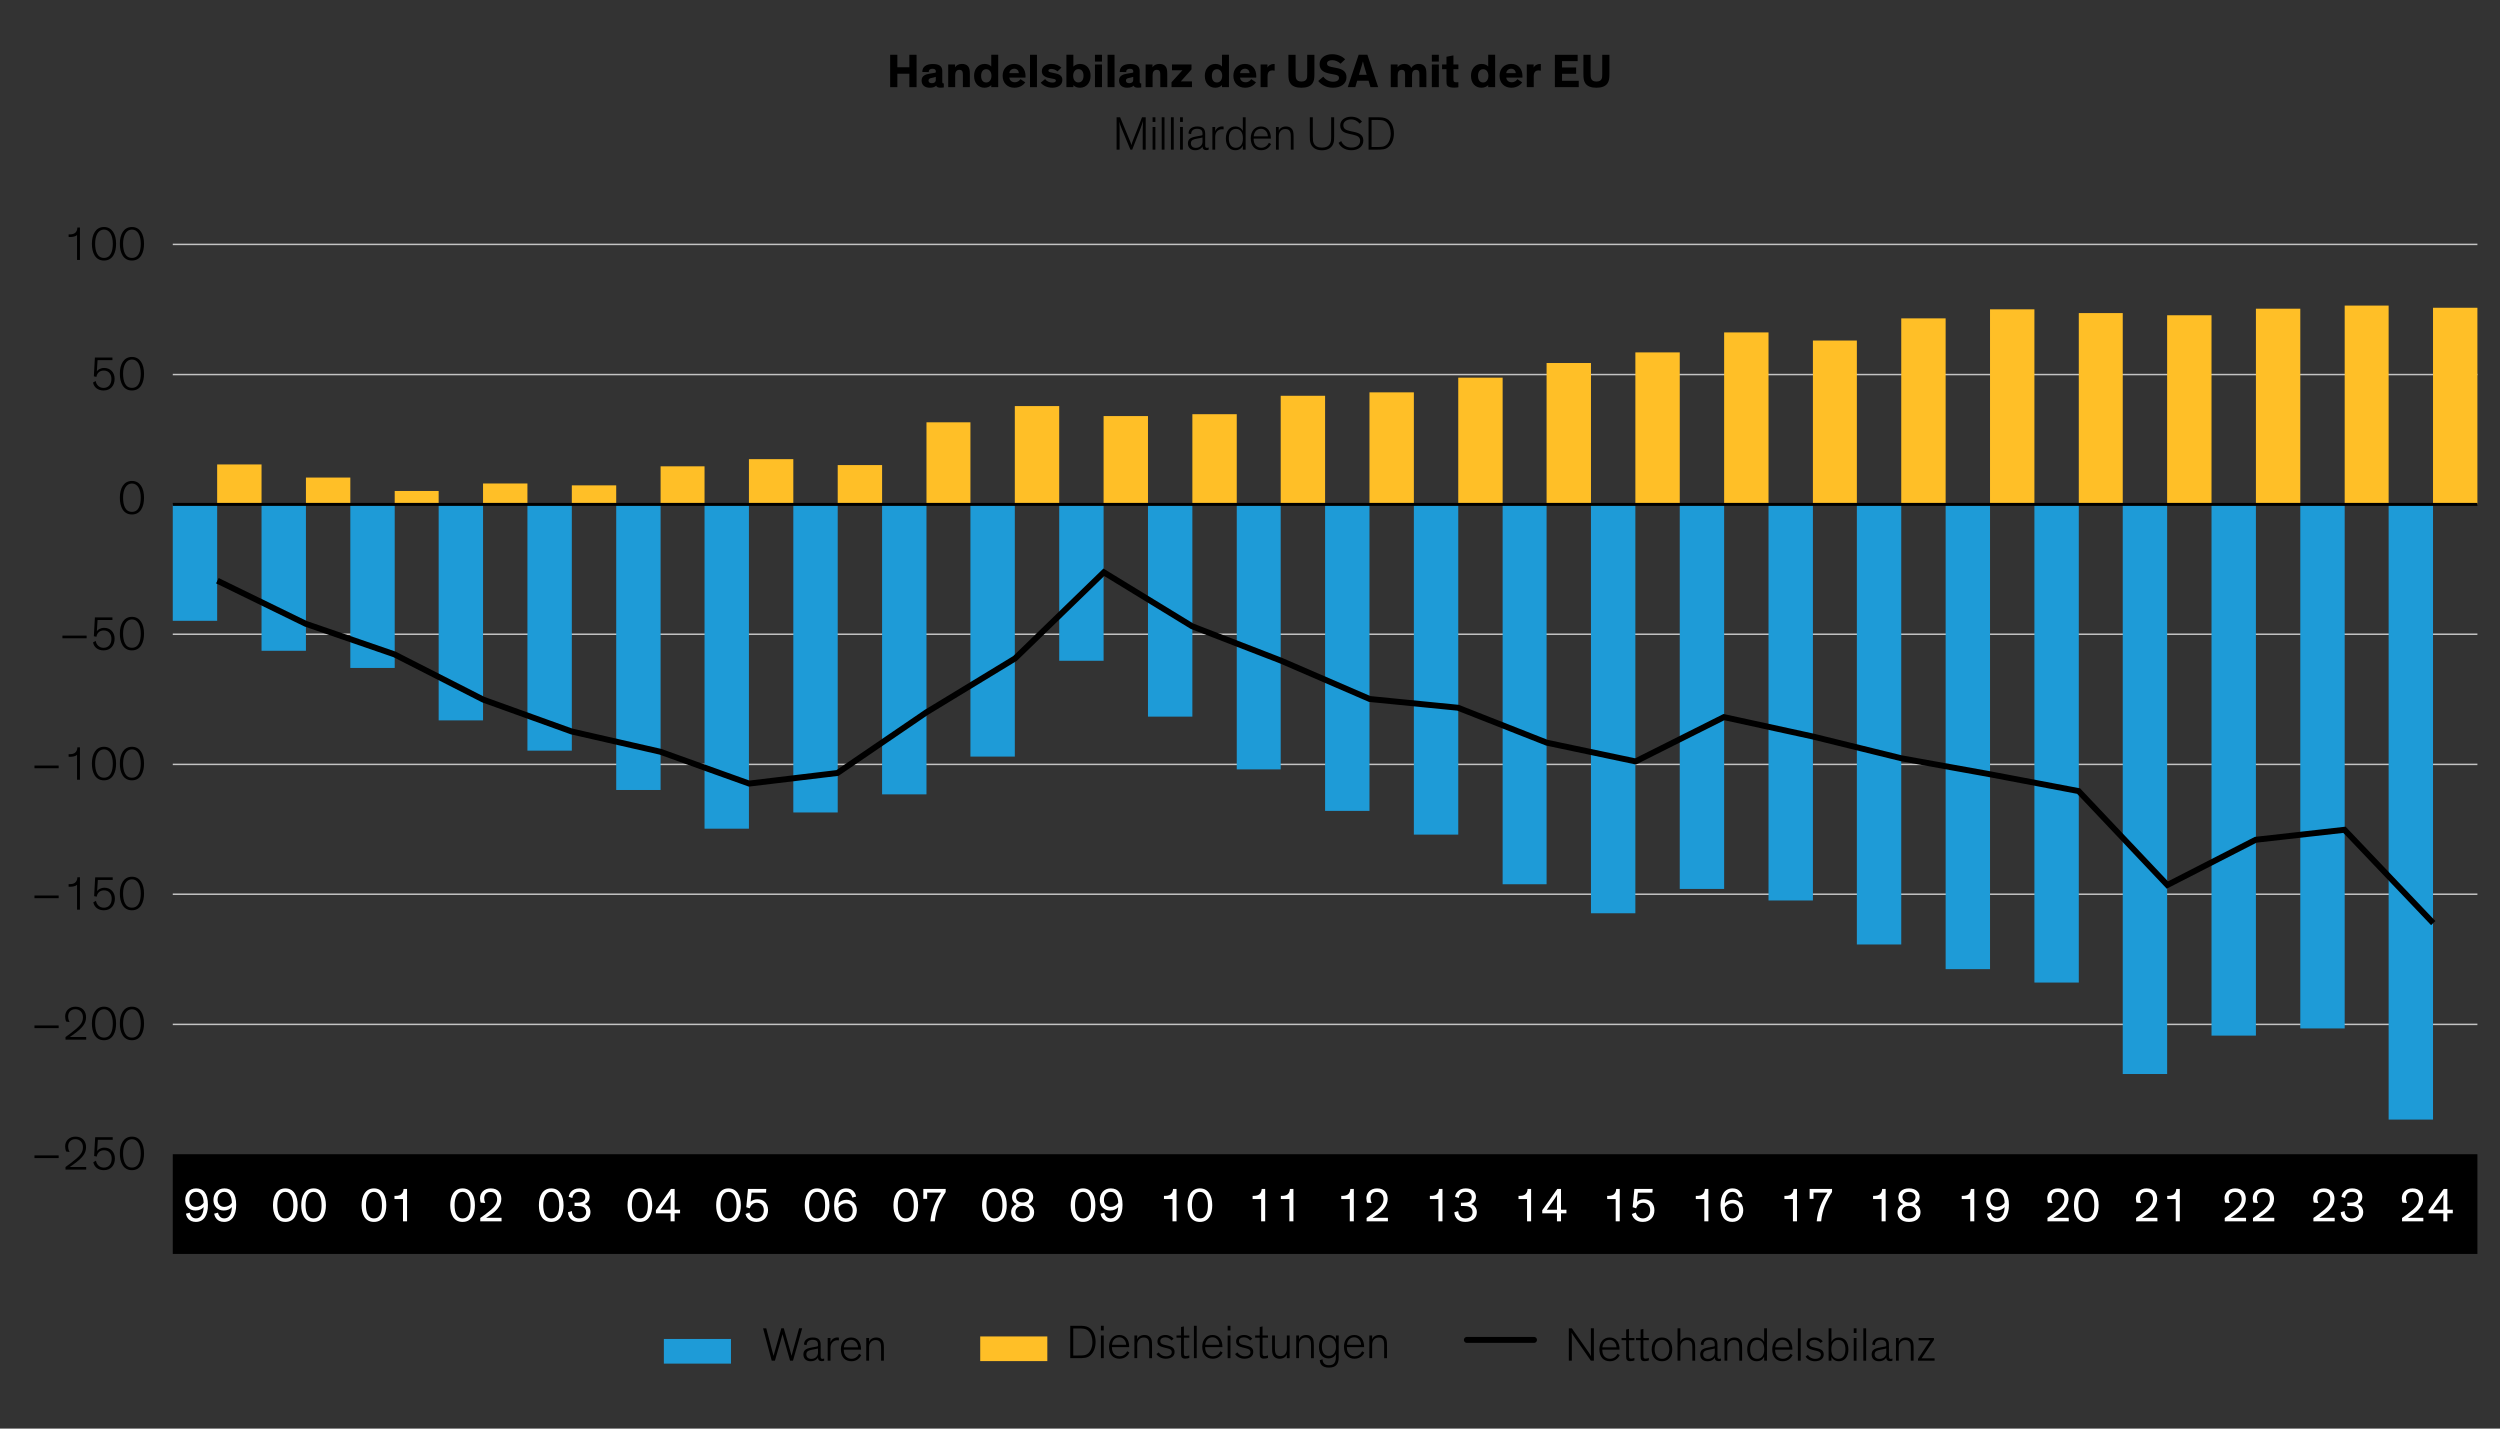 <?xml version="1.0" encoding="UTF-8"?>
<svg id="Blog_Template" data-name="Blog Template" xmlns="http://www.w3.org/2000/svg" viewBox="0 0 840 480">
  <rect x="0" y="0" width="840" height="480" fill="#333333" stroke="none"/>
  <defs>
    <style>
      .cls-1, .cls-2, .cls-3, .cls-4 {
        fill: none;
      }

      .cls-1, .cls-3, .cls-4 {
        stroke: #000;
      }

      .cls-5, .cls-6 {
        fill: #1e9bd7;
      }

      .cls-6, .cls-7 {
        fill-rule: evenodd;
      }

      .cls-8 {
        fill: #fff;
      }

      .cls-9, .cls-7 {
        fill: #ffbf27;
      }

      .cls-2 {
        stroke: #c4c4c4;
        stroke-width: .5px;
      }

      .cls-3 {
        stroke-miterlimit: 10;
      }

      .cls-3, .cls-4 {
        stroke-width: 2px;
      }

      .cls-4 {
        stroke-linecap: round;
        stroke-linejoin: round;
      }
    </style>
  </defs>
  <g>
    <path d="M301.512,24.773v4.514h-2.417v-10.885h2.417v4.194h4.034v-4.194h2.417v10.885h-2.417v-4.514h-4.034Z"/>
    <path d="M316.606,27.382c0,.479.064.64.4.64h.112v1.345c-.337.064-.673.096-1.089.096-.672,0-1.297-.128-1.457-.688h-.016c-.353.367-.992.704-2.145.704-1.681,0-2.753-.881-2.753-2.434,0-.832.352-1.376.96-1.744.464-.272.977-.433,1.873-.576l1.473-.24c.416-.064.479-.112.479-.353v-.128c0-.576-.319-.896-1.12-.896-.816,0-1.265.336-1.265,1.104l-2.161-.016c-.031-1.761,1.329-2.689,3.521-2.689,1.953,0,3.186.608,3.186,2.337v3.538ZM314.43,25.829c-.16.063-.353.128-.849.239l-.528.112c-.304.064-.56.128-.752.256-.208.129-.32.337-.32.625,0,.624.464.896,1.137.896.769,0,1.312-.353,1.312-1.153v-.976Z"/>
    <path d="M325.866,29.286h-2.338v-3.842c0-1.168-.048-1.984-1.2-1.984-.977,0-1.393.769-1.393,1.809v4.018h-2.337v-7.619h2.305v.944c.368-.624,1.201-1.137,2.289-1.137.881,0,1.553.24,2.001.736.48.545.673,1.073.673,2.754v4.321Z"/>
    <path d="M333.064,22.356v-3.954h2.337v10.885h-2.337v-.704c-.368.416-1.185.896-2.241.896-2.16,0-3.537-1.601-3.537-4.002,0-2.321,1.425-4.002,3.554-4.002,1.104,0,1.841.417,2.225.881ZM331.384,23.252c-1.089,0-1.729.864-1.729,2.225,0,1.393.592,2.241,1.729,2.241,1.04,0,1.745-.913,1.745-2.241s-.705-2.225-1.745-2.225Z"/>
    <path d="M344.484,27.67c-.448.64-1.553,1.809-3.649,1.809-2.241,0-3.953-1.473-3.953-4.034,0-2.385,1.632-3.97,3.905-3.97,2.513,0,3.793,1.81,3.793,4.13,0,.16,0,.336-.016.48h-5.426c.08.832.688,1.553,1.841,1.553,1.024,0,1.632-.608,1.889-1.057l1.616,1.089ZM339.139,24.58h3.185c-.048-.88-.608-1.488-1.553-1.488-.912,0-1.601.688-1.632,1.488Z"/>
    <path d="M348.42,29.286h-2.337v-10.885h2.337v10.885Z"/>
    <path d="M355.315,23.988c-.561-.513-1.312-.833-2.064-.833-.528,0-.992.177-.992.561,0,.4.352.513,1.136.672l1.201.257c1.232.256,2.353.752,2.353,2.209,0,1.776-1.553,2.625-3.361,2.625-1.745,0-3.218-.769-3.905-1.713l1.473-1.185c.464.641,1.376,1.168,2.433,1.168.784,0,1.185-.256,1.185-.672,0-.432-.464-.512-.977-.608l-1.2-.24c-.769-.144-1.425-.399-1.889-.8-.416-.353-.656-.849-.656-1.488,0-1.81,1.744-2.466,3.249-2.466,1.425,0,2.561.528,3.329,1.265l-1.312,1.249Z"/>
    <path d="M360.65,28.598v.688h-2.337v-10.885h2.337v3.97c.368-.416,1.185-.896,2.225-.896,2.177,0,3.554,1.601,3.554,4.002,0,2.321-1.425,4.002-3.554,4.002-.929,0-1.729-.305-2.225-.881ZM362.331,27.701c1.088,0,1.729-.864,1.729-2.225,0-1.393-.593-2.241-1.729-2.241-1.041,0-1.745.913-1.745,2.241s.704,2.225,1.745,2.225Z"/>
    <path d="M370.262,20.691h-2.354v-2.289h2.354v2.289ZM370.262,29.286h-2.354v-7.619h2.354v7.619Z"/>
    <path d="M374.48,29.286h-2.337v-10.885h2.337v10.885Z"/>
    <path d="M382.939,27.382c0,.479.064.64.4.64h.112v1.345c-.337.064-.673.096-1.089.096-.672,0-1.297-.128-1.457-.688h-.016c-.353.367-.992.704-2.145.704-1.681,0-2.753-.881-2.753-2.434,0-.832.352-1.376.96-1.744.464-.272.977-.433,1.873-.576l1.473-.24c.416-.064.479-.112.479-.353v-.128c0-.576-.319-.896-1.12-.896-.816,0-1.265.336-1.265,1.104l-2.161-.016c-.031-1.761,1.329-2.689,3.521-2.689,1.953,0,3.186.608,3.186,2.337v3.538ZM380.763,25.829c-.16.063-.353.128-.849.239l-.528.112c-.304.064-.56.128-.752.256-.208.129-.32.337-.32.625,0,.624.464.896,1.137.896.769,0,1.312-.353,1.312-1.153v-.976Z"/>
    <path d="M392.199,29.286h-2.337v-3.842c0-1.168-.048-1.984-1.2-1.984-.977,0-1.393.769-1.393,1.809v4.018h-2.337v-7.619h2.305v.944c.368-.624,1.2-1.137,2.289-1.137.88,0,1.553.24,2.001.736.479.545.672,1.073.672,2.754v4.321Z"/>
    <path d="M400.338,21.667v1.665l-3.586,4.018h3.746v1.937h-6.867v-1.648l3.666-4.034h-3.506v-1.937h6.547Z"/>
    <path d="M410.594,22.356v-3.954h2.337v10.885h-2.337v-.704c-.368.416-1.185.896-2.241.896-2.161,0-3.537-1.601-3.537-4.002,0-2.321,1.424-4.002,3.553-4.002,1.104,0,1.841.417,2.226.881ZM408.913,23.252c-1.089,0-1.729.864-1.729,2.225,0,1.393.593,2.241,1.729,2.241,1.04,0,1.744-.913,1.744-2.241s-.704-2.225-1.744-2.225Z"/>
    <path d="M422.013,27.67c-.448.64-1.553,1.809-3.649,1.809-2.241,0-3.953-1.473-3.953-4.034,0-2.385,1.632-3.97,3.905-3.97,2.513,0,3.793,1.81,3.793,4.13,0,.16,0,.336-.016.48h-5.426c.08.832.688,1.553,1.841,1.553,1.024,0,1.632-.608,1.889-1.057l1.616,1.089ZM416.667,24.58h3.185c-.048-.88-.608-1.488-1.553-1.488-.912,0-1.601.688-1.632,1.488Z"/>
    <path d="M425.866,21.667v1.04c.209-.576,1.073-1.216,2.146-1.216.096,0,.176,0,.271.016v2.241c-.256-.064-.544-.097-.752-.097-.896,0-1.345.433-1.521,1.073-.08.288-.112.64-.112,1.024v3.537h-2.337v-7.619h2.305Z"/>
    <path d="M441.644,24.853c0,1.601-.144,2.289-.56,2.993-.688,1.217-2.177,1.633-3.81,1.633-1.648,0-3.121-.416-3.81-1.633-.416-.704-.561-1.393-.561-2.993v-6.451h2.417v6.403c0,.976.064,1.296.208,1.681.272.624.865.912,1.745.912.881,0,1.488-.288,1.761-.912.145-.32.192-.673.192-1.681v-6.403h2.416v6.451Z"/>
    <path d="M450.417,21.395c-.753-.72-1.729-1.184-2.817-1.184-1.009,0-1.713.416-1.713,1.104,0,.705.496.993,1.488,1.185l1.761.353c2.018.4,3.281,1.2,3.281,3.121,0,2.257-2,3.506-4.577,3.506-2.514,0-4.242-1.345-4.914-2.273l1.681-1.44c.672.896,1.793,1.696,3.297,1.696,1.265,0,2.001-.496,2.001-1.296,0-.753-.641-.961-1.633-1.137l-1.408-.272c-1.985-.384-3.489-1.104-3.489-3.232,0-1.953,1.809-3.313,4.193-3.313,1.921,0,3.457.72,4.386,1.712l-1.536,1.473Z"/>
    <path d="M455.388,29.286h-2.545l3.666-10.885h2.929l3.634,10.885h-2.593l-.641-2.161h-3.825l-.625,2.161ZM458.317,22.067c-.192-.688-.368-1.409-.368-1.409h-.017s-.191.721-.399,1.425l-.929,3.058h2.609l-.896-3.073Z"/>
    <path d="M474.445,29.286h-2.337v-3.842c0-1.168-.016-1.984-1.169-1.984-.944,0-1.312.769-1.312,1.809v4.018h-2.337v-7.619h2.306v.944c.368-.624,1.168-1.137,2.225-1.137,1.185,0,1.969.465,2.369,1.377.352-.656,1.232-1.377,2.449-1.377.88,0,1.504.24,1.952.736.48.545.673,1.073.673,2.754v4.321h-2.337v-3.842c0-1.168,0-1.984-1.153-1.984-.96,0-1.328.769-1.328,1.809v4.018Z"/>
    <path d="M483.452,20.691h-2.354v-2.289h2.354v2.289ZM483.452,29.286h-2.354v-7.619h2.354v7.619Z"/>
    <path d="M490.015,29.318c-.32.063-.849.128-1.409.128-.912,0-1.872-.128-2.272-.656-.288-.384-.32-.801-.32-1.568v-3.97h-1.473v-1.585h1.473v-2.593l2.337-.465v3.058h1.665v1.585h-1.665v3.377c0,.433.048.641.192.784.16.177.448.24.88.24.272,0,.48-.016.593-.032v1.697Z"/>
    <path d="M500.031,22.356v-3.954h2.337v10.885h-2.337v-.704c-.368.416-1.185.896-2.24.896-2.161,0-3.538-1.601-3.538-4.002,0-2.321,1.425-4.002,3.554-4.002,1.104,0,1.841.417,2.225.881ZM498.35,23.252c-1.088,0-1.729.864-1.729,2.225,0,1.393.593,2.241,1.729,2.241,1.041,0,1.745-.913,1.745-2.241s-.704-2.225-1.745-2.225Z"/>
    <path d="M511.452,27.67c-.448.64-1.553,1.809-3.649,1.809-2.241,0-3.954-1.473-3.954-4.034,0-2.385,1.633-3.97,3.906-3.97,2.513,0,3.793,1.81,3.793,4.13,0,.16,0,.336-.016.48h-5.427c.08.832.688,1.553,1.841,1.553,1.024,0,1.633-.608,1.889-1.057l1.617,1.089ZM506.105,24.58h3.186c-.048-.88-.608-1.488-1.553-1.488-.912,0-1.601.688-1.633,1.488Z"/>
    <path d="M515.306,21.667v1.04c.208-.576,1.072-1.216,2.145-1.216.096,0,.176,0,.272.016v2.241c-.257-.064-.545-.097-.753-.097-.896,0-1.345.433-1.521,1.073-.08.288-.112.64-.112,1.024v3.537h-2.337v-7.619h2.306Z"/>
    <path d="M524.842,20.53v2.146h4.738v2.112h-4.738v2.354h5.618v2.145h-8.019v-10.885h7.65v2.129h-5.25Z"/>
    <path d="M540.769,24.853c0,1.601-.144,2.289-.56,2.993-.688,1.217-2.177,1.633-3.81,1.633-1.648,0-3.121-.416-3.81-1.633-.416-.704-.561-1.393-.561-2.993v-6.451h2.417v6.403c0,.976.064,1.296.208,1.681.272.624.864.912,1.745.912.88,0,1.488-.288,1.761-.912.144-.32.191-.673.191-1.681v-6.403h2.417v6.451Z"/>
    <path d="M380.427,50.286h-.608l-2.944-7.106c-.433-1.041-.641-1.697-.785-2.241h-.016c.064.496.112,1.536.112,2.48v6.867h-1.009v-10.885h1.185l3.186,7.684c.304.736.528,1.248.608,1.664h.016c.08-.432.225-.88.528-1.648l3.025-7.699h1.232v10.885h-1.009v-6.579c0-.944.048-2.513.097-2.977h-.017c-.112.432-.384,1.345-.8,2.385l-2.802,7.171Z"/>
    <path d="M388.211,40.971h-.944v-1.569h.944v1.569ZM388.211,50.286h-.944v-7.619h.944v7.619Z"/>
    <path d="M391.274,50.286h-.944v-10.885h.944v10.885Z"/>
    <path d="M394.378,50.286h-.944v-10.885h.944v10.885Z"/>
    <path d="M397.442,40.971h-.944v-1.569h.944v1.569ZM397.442,50.286h-.944v-7.619h.944v7.619Z"/>
    <path d="M399.351,44.876c-.032-1.505,1.217-2.385,2.882-2.385,1.568,0,2.705.479,2.705,2.4v3.794c0,.624.048.992.607.992.257,0,.497-.096.576-.144v.736c-.176.096-.464.176-.815.176-.736,0-1.281-.4-1.249-1.232h-.016c-.272.592-1.104,1.265-2.465,1.265-1.505,0-2.434-.896-2.434-2.306,0-.656.208-1.152.576-1.488.496-.448,1.265-.656,2.193-.832l1.744-.32c.272-.048.385-.08.385-.416v-.24c0-1.057-.496-1.601-1.857-1.601-1.28,0-1.952.672-1.952,1.809l-.881-.208ZM404.042,46.189c-.145.048-.353.112-.961.224l-.944.177c-.528.096-1.008.208-1.36.4-.384.224-.641.56-.641,1.168,0,1.009.688,1.521,1.665,1.521,1.248,0,2.241-.816,2.241-2.081v-1.408Z"/>
    <path d="M411.124,43.468c-.176-.032-.352-.049-.527-.049-1.329,0-2.289,1.024-2.289,2.562v4.306h-.944v-7.619h.944v1.473c.271-.896,1.152-1.665,2.305-1.665.176,0,.336.017.512.049v.944Z"/>
    <path d="M411.892,46.509c0-2.545,1.328-4.018,3.217-4.018,1.217,0,2.113.688,2.481,1.536v-4.626h.944v10.885h-.944v-1.36c-.4.896-1.232,1.553-2.529,1.553-1.873,0-3.169-1.409-3.169-3.97ZM415.285,43.308c-1.473,0-2.4,1.104-2.4,3.169,0,2.033.864,3.186,2.369,3.186,1.456,0,2.368-1.121,2.368-3.17,0-2.08-.912-3.185-2.337-3.185Z"/>
    <path d="M427.079,48.413c-.433.864-1.377,2.065-3.313,2.065-2.145,0-3.521-1.457-3.521-4.05,0-2.321,1.393-3.938,3.441-3.938,2.209,0,3.329,1.696,3.329,3.953v.128h-5.794v.112c0,1.985,1.152,2.961,2.577,2.961,1.456,0,2.209-.96,2.561-1.696l.721.464ZM421.253,45.805h4.737c0-1.232-.832-2.529-2.305-2.529-1.393,0-2.305.992-2.433,2.529Z"/>
    <path d="M434.645,50.286h-.944v-4.098c0-1.2-.08-1.904-.48-2.337-.288-.32-.736-.496-1.36-.496-.688,0-1.201.24-1.553.624-.448.464-.641,1.137-.641,1.776v4.53h-.944v-7.619h.944v1.265c.288-.736,1.121-1.44,2.417-1.44.784,0,1.44.24,1.889.736.48.544.673,1.057.673,2.753v4.306Z"/>
    <path d="M440.242,47.726c-.096-.4-.144-.753-.144-1.921v-6.403h1.008v6.483c0,1.28.097,1.761.305,2.225.448,1.024,1.44,1.488,2.785,1.488,1.328,0,2.32-.464,2.769-1.488.208-.464.305-.944.305-2.225v-6.483h1.008v6.403c0,1.168-.048,1.521-.128,1.921-.432,1.84-1.889,2.769-3.953,2.769-2.049,0-3.521-.929-3.954-2.769Z"/>
    <path d="M456.823,41.547c-.688-.896-1.648-1.425-2.896-1.425-1.473,0-2.562.769-2.562,1.937,0,1.201.753,1.633,2.193,1.953l1.456.32c1.905.416,3.058,1.12,3.058,2.913,0,1.856-1.521,3.233-4.018,3.233-2.369,0-3.746-1.265-4.306-2.481l.896-.592c.432,1.12,1.553,2.177,3.425,2.177,1.873,0,2.93-.912,2.93-2.273,0-1.185-.769-1.696-2.321-2.032l-1.36-.305c-1.617-.352-3.01-.896-3.01-2.833,0-1.696,1.505-2.929,3.666-2.929,1.793,0,2.993.784,3.649,1.648l-.801.688Z"/>
    <path d="M459.837,50.286v-10.885h2.817c1.457,0,2.449.049,3.346.545,1.633.88,2.353,2.881,2.353,4.865,0,1.825-.576,3.378-1.584,4.354-1.137,1.12-2.321,1.12-4.45,1.12h-2.481ZM460.846,49.39h1.745c1.456,0,2.465,0,3.297-.752.784-.673,1.393-2.065,1.393-3.777,0-1.537-.48-2.993-1.393-3.778-.864-.752-1.809-.784-3.665-.784h-1.377v9.092Z"/>
  </g>
  <rect x="58.05" y="387.82" width="774.359" height="33.503"/>
  <line class="cls-2" x1="58.05" y1="344.193" x2="832.409" y2="344.193"/>
  <line class="cls-2" x1="58.05" y1="300.462" x2="832.409" y2="300.462"/>
  <line class="cls-2" x1="58.05" y1="256.835" x2="832.409" y2="256.835"/>
  <line class="cls-2" x1="58.05" y1="213.104" x2="832.409" y2="213.104"/>
  <line class="cls-2" x1="58.05" y1="125.85" x2="832.409" y2="125.85"/>
  <line class="cls-2" x1="58.05" y1="82.119" x2="832.409" y2="82.119"/>
  <polygon class="cls-5" points="58.05 208.594 72.965 208.594 72.965 169.477 58.05 169.477 58.05 208.594 58.05 208.594"/>
  <polygon class="cls-5" points="87.879 218.662 102.793 218.662 102.793 169.477 87.879 169.477 87.879 218.662 87.879 218.662"/>
  <polygon class="cls-5" points="117.707 224.43 132.622 224.43 132.622 169.477 117.707 169.477 117.707 224.43 117.707 224.43"/>
  <polygon class="cls-5" points="147.388 242.048 162.302 242.048 162.302 169.477 147.388 169.477 147.388 242.048 147.388 242.048"/>
  <polygon class="cls-5" points="177.217 252.221 192.131 252.221 192.131 169.477 177.217 169.477 177.217 252.221 177.217 252.221"/>
  <polygon class="cls-5" points="207.045 265.435 221.959 265.435 221.959 169.477 207.045 169.477 207.045 265.435 207.045 265.435"/>
  <polygon class="cls-5" points="236.726 278.439 251.64 278.439 251.64 169.477 236.726 169.477 236.726 278.439 236.726 278.439"/>
  <polygon class="cls-5" points="266.554 272.985 281.469 272.985 281.469 169.477 266.554 169.477 266.554 272.985 266.554 272.985"/>
  <polygon class="cls-5" points="296.383 266.903 311.297 266.903 311.297 169.477 296.383 169.477 296.383 266.903 296.383 266.903"/>
  <polygon class="cls-5" points="326.064 254.213 340.978 254.213 340.978 169.477 326.064 169.477 326.064 254.213 326.064 254.213"/>
  <polygon class="cls-5" points="355.892 222.018 370.806 222.018 370.806 169.477 355.892 169.477 355.892 222.018 355.892 222.018"/>
  <polygon class="cls-5" points="385.721 240.79 400.635 240.79 400.635 169.477 385.721 169.477 385.721 240.79 385.721 240.79"/>
  <polygon class="cls-5" points="415.549 258.513 430.316 258.513 430.316 169.477 415.549 169.477 415.549 258.513 415.549 258.513"/>
  <polygon class="cls-5" points="445.23 272.461 460.144 272.461 460.144 169.477 445.23 169.477 445.23 272.461 445.23 272.461"/>
  <polygon class="cls-5" points="475.058 280.431 489.973 280.431 489.973 169.477 475.058 169.477 475.058 280.431 475.058 280.431"/>
  <polygon class="cls-5" points="504.887 297.106 519.653 297.106 519.653 169.477 504.887 169.477 504.887 297.106 504.887 297.106"/>
  <polygon class="cls-5" points="534.568 306.859 549.482 306.859 549.482 169.477 534.568 169.477 534.568 306.859 534.568 306.859"/>
  <polygon class="cls-5" points="564.396 298.679 579.31 298.679 579.31 169.477 564.396 169.477 564.396 298.679 564.396 298.679"/>
  <polygon class="cls-5" points="594.224 302.559 609.139 302.559 609.139 169.477 594.224 169.477 594.224 302.559 594.224 302.559"/>
  <polygon class="cls-5" points="623.905 317.346 638.82 317.346 638.82 169.477 623.905 169.477 623.905 317.346 623.905 317.346"/>
  <polygon class="cls-5" points="653.734 325.631 668.648 325.631 668.648 169.477 653.734 169.477 653.734 325.631 653.734 325.631"/>
  <polygon class="cls-5" points="683.562 330.14 698.476 330.14 698.476 169.477 683.562 169.477 683.562 330.14 683.562 330.14"/>
  <polygon class="cls-5" points="713.243 360.868 728.157 360.868 728.157 169.477 713.243 169.477 713.243 360.868 713.243 360.868"/>
  <polygon class="cls-5" points="743.071 347.968 757.986 347.968 757.986 169.477 743.071 169.477 743.071 347.968 743.071 347.968"/>
  <polygon class="cls-5" points="772.9 345.556 787.814 345.556 787.814 169.477 772.9 169.477 772.9 345.556 772.9 345.556"/>
  <polygon class="cls-5" points="802.581 376.179 817.495 376.179 817.495 169.477 802.581 169.477 802.581 376.179 802.581 376.179"/>
  <polygon class="cls-9" points="72.965 156.054 87.879 156.054 87.879 169.477 72.965 169.477 72.965 156.054 72.965 156.054"/>
  <polygon class="cls-9" points="102.793 160.458 117.707 160.458 117.707 169.477 102.793 169.477 102.793 160.458 102.793 160.458"/>
  <polygon class="cls-9" points="132.622 164.968 147.388 164.968 147.388 169.477 132.622 169.477 132.622 164.968 132.622 164.968"/>
  <polygon class="cls-9" points="162.302 162.451 177.217 162.451 177.217 169.477 162.302 169.477 162.302 162.451 162.302 162.451"/>
  <polygon class="cls-9" points="192.131 163.08 207.045 163.08 207.045 169.477 192.131 169.477 192.131 163.08 192.131 163.08"/>
  <polygon class="cls-9" points="221.959 156.683 236.726 156.683 236.726 169.477 221.959 169.477 221.959 156.683 221.959 156.683"/>
  <polygon class="cls-9" points="251.64 154.271 266.554 154.271 266.554 169.477 251.64 169.477 251.64 154.271 251.64 154.271"/>
  <polygon class="cls-9" points="281.469 156.263 296.383 156.263 296.383 169.477 281.469 169.477 281.469 156.263 281.469 156.263"/>
  <polygon class="cls-9" points="311.297 141.896 326.064 141.896 326.064 169.477 311.297 169.477 311.297 141.896 311.297 141.896"/>
  <polygon class="cls-9" points="340.978 136.442 355.892 136.442 355.892 169.477 340.978 169.477 340.978 136.442 340.978 136.442"/>
  <polygon class="cls-9" points="370.806 139.798 385.721 139.798 385.721 169.477 370.806 169.477 370.806 139.798 370.806 139.798"/>
  <polygon class="cls-9" points="400.635 139.169 415.549 139.169 415.549 169.477 400.635 169.477 400.635 139.169 400.635 139.169"/>
  <polygon class="cls-9" points="430.316 132.982 445.23 132.982 445.23 169.477 430.316 169.477 430.316 132.982 430.316 132.982"/>
  <polygon class="cls-9" points="460.144 131.828 475.058 131.828 475.058 169.477 460.144 169.477 460.144 131.828 460.144 131.828"/>
  <polygon class="cls-9" points="489.973 126.899 504.887 126.899 504.887 169.477 489.973 169.477 489.973 126.899 489.973 126.899"/>
  <polygon class="cls-9" points="519.653 121.97 534.568 121.97 534.568 169.477 519.653 169.477 519.653 121.97 519.653 121.97"/>
  <polygon class="cls-9" points="549.482 118.405 564.396 118.405 564.396 169.477 549.482 169.477 549.482 118.405 549.482 118.405"/>
  <polygon class="cls-9" points="579.31 111.693 594.224 111.693 594.224 169.477 579.31 169.477 579.31 111.693 579.31 111.693"/>
  <polygon class="cls-9" points="609.139 114.419 623.905 114.419 623.905 169.477 609.139 169.477 609.139 114.419 609.139 114.419"/>
  <polygon class="cls-9" points="638.82 106.973 653.734 106.973 653.734 169.477 638.82 169.477 638.82 106.973 638.82 106.973"/>
  <polygon class="cls-9" points="668.648 103.932 683.562 103.932 683.562 169.477 668.648 169.477 668.648 103.932 668.648 103.932"/>
  <polygon class="cls-9" points="698.476 105.191 713.243 105.191 713.243 169.477 698.476 169.477 698.476 105.191 698.476 105.191"/>
  <polygon class="cls-9" points="728.157 105.925 743.071 105.925 743.071 169.477 728.157 169.477 728.157 105.925 728.157 105.925"/>
  <polygon class="cls-9" points="757.986 103.722 772.9 103.722 772.9 169.477 757.986 169.477 757.986 103.722 757.986 103.722"/>
  <polygon class="cls-9" points="787.814 102.674 802.581 102.674 802.581 169.477 787.814 169.477 787.814 102.674 787.814 102.674"/>
  <polygon class="cls-9" points="817.495 103.408 832.409 103.408 832.409 169.477 817.495 169.477 817.495 103.408 817.495 103.408"/>
  <line class="cls-1" x1="58.05" y1="169.477" x2="832.409" y2="169.477"/>
  <polyline class="cls-3" points="73.039 195.118 102.719 209.591 132.548 219.868 162.376 235.074 192.057 245.771 221.886 252.588 251.714 263.285 281.395 259.719 311.223 239.374 341.052 221.231 370.88 192.287 400.561 210.429 430.389 221.965 460.218 234.864 489.899 237.801 519.727 249.547 549.556 255.839 579.236 240.947 609.065 247.449 638.893 254.79 668.574 260.139 698.403 265.802 728.231 297.368 757.912 282.162 787.74 278.806 817.569 310.162"/>
  <g>
    <path d="M19.711,389.111h-8.131v-.896h8.131v.896Z"/>
    <path d="M22.252,386.902c-.272-.576-.368-1.152-.368-1.729,0-1.793,1.329-3.266,3.474-3.266,2.4,0,3.554,1.617,3.554,3.538,0,2.289-1.585,3.697-3.122,4.946-1.008.8-2,1.489-2.385,1.713h5.555v.88h-6.947v-.88c.849-.56,2.385-1.745,3.762-2.897,1.152-1.041,2.097-2.049,2.097-3.729,0-1.713-1.137-2.721-2.545-2.721-1.616,0-2.433,1.136-2.433,2.449,0,.864.32,1.601.512,1.873l-1.152-.176Z"/>
    <path d="M32.637,386.742c.353-.528,1.2-1.136,2.465-1.136,2.001,0,3.506,1.393,3.506,3.682,0,2.145-1.297,3.889-3.698,3.889-1.856,0-3.201-.96-3.553-2.673l.896-.512c.16,1.072.976,2.321,2.656,2.321,1.602,0,2.626-1.168,2.626-3.025,0-1.553-.881-2.801-2.577-2.801-1.457,0-2.257.896-2.466,2.129l-.864-.192.353-6.322h5.891v.88h-4.994l-.24,3.761Z"/>
    <path d="M40.267,387.543c0-3.169,1.297-5.634,4.065-5.634,2.753,0,4.065,2.465,4.065,5.634,0,2.929-1.104,5.634-4.065,5.634-2.977,0-4.065-2.705-4.065-5.634ZM41.356,387.511c0,2.465.672,4.786,2.977,4.786s2.961-2.321,2.961-4.786c0-2.657-.96-4.738-2.961-4.738s-2.977,2.081-2.977,4.738Z"/>
  </g>
  <g>
    <path d="M19.711,345.449h-8.131v-.896h8.131v.896Z"/>
    <path d="M22.252,343.24c-.272-.576-.368-1.152-.368-1.729,0-1.793,1.329-3.266,3.474-3.266,2.4,0,3.554,1.617,3.554,3.538,0,2.289-1.585,3.698-3.122,4.946-1.008.801-2,1.489-2.385,1.713h5.555v.88h-6.947v-.88c.849-.56,2.385-1.745,3.762-2.897,1.152-1.041,2.097-2.049,2.097-3.729,0-1.713-1.137-2.721-2.545-2.721-1.616,0-2.433,1.136-2.433,2.449,0,.865.32,1.601.512,1.873l-1.152-.176Z"/>
    <path d="M30.876,343.88c0-3.169,1.297-5.634,4.065-5.634,2.753,0,4.065,2.465,4.065,5.634,0,2.929-1.104,5.634-4.065,5.634-2.977,0-4.065-2.705-4.065-5.634ZM31.965,343.848c0,2.465.672,4.786,2.977,4.786s2.962-2.321,2.962-4.786c0-2.657-.961-4.738-2.962-4.738s-2.977,2.081-2.977,4.738Z"/>
    <path d="M40.267,343.88c0-3.169,1.297-5.634,4.065-5.634,2.753,0,4.065,2.465,4.065,5.634,0,2.929-1.104,5.634-4.065,5.634-2.977,0-4.065-2.705-4.065-5.634ZM41.356,343.848c0,2.465.672,4.786,2.977,4.786s2.961-2.321,2.961-4.786c0-2.657-.96-4.738-2.961-4.738s-2.977,2.081-2.977,4.738Z"/>
  </g>
  <g>
    <path d="M19.711,301.787h-8.131v-.896h8.131v.896Z"/>
    <path d="M25.886,305.66v-8.372c-.496.497-1.489.656-2.321.656-.16,0-.336,0-.512-.016v-.849h.256c.864,0,1.44-.16,1.856-.464.544-.4.801-1.024.833-1.857h.864v10.9h-.977Z"/>
    <path d="M32.637,299.418c.353-.528,1.2-1.136,2.465-1.136,2.001,0,3.506,1.393,3.506,3.682,0,2.145-1.297,3.889-3.698,3.889-1.856,0-3.201-.96-3.553-2.673l.896-.512c.16,1.072.976,2.321,2.656,2.321,1.602,0,2.626-1.168,2.626-3.025,0-1.553-.881-2.801-2.577-2.801-1.457,0-2.257.896-2.466,2.129l-.864-.192.353-6.322h5.891v.88h-4.994l-.24,3.761Z"/>
    <path d="M40.267,300.218c0-3.169,1.297-5.634,4.065-5.634,2.753,0,4.065,2.465,4.065,5.634,0,2.929-1.104,5.634-4.065,5.634-2.977,0-4.065-2.705-4.065-5.634ZM41.356,300.186c0,2.465.672,4.786,2.977,4.786s2.961-2.321,2.961-4.786c0-2.657-.96-4.738-2.961-4.738s-2.977,2.081-2.977,4.738Z"/>
  </g>
  <g>
    <path d="M19.711,258.124h-8.131v-.896h8.131v.896Z"/>
    <path d="M25.886,261.998v-8.372c-.496.497-1.489.656-2.321.656-.16,0-.336,0-.512-.016v-.849h.256c.864,0,1.44-.16,1.856-.464.544-.4.801-1.024.833-1.857h.864v10.9h-.977Z"/>
    <path d="M30.876,256.555c0-3.169,1.297-5.634,4.065-5.634,2.753,0,4.065,2.465,4.065,5.634,0,2.929-1.104,5.634-4.065,5.634-2.977,0-4.065-2.705-4.065-5.634ZM31.965,256.524c0,2.465.672,4.786,2.977,4.786s2.962-2.321,2.962-4.786c0-2.657-.961-4.738-2.962-4.738s-2.977,2.081-2.977,4.738Z"/>
    <path d="M40.267,256.555c0-3.169,1.297-5.634,4.065-5.634,2.753,0,4.065,2.465,4.065,5.634,0,2.929-1.104,5.634-4.065,5.634-2.977,0-4.065-2.705-4.065-5.634ZM41.356,256.524c0,2.465.672,4.786,2.977,4.786s2.961-2.321,2.961-4.786c0-2.657-.96-4.738-2.961-4.738s-2.977,2.081-2.977,4.738Z"/>
  </g>
  <g>
    <path d="M29.103,214.462h-8.131v-.896h8.131v.896Z"/>
    <path d="M32.541,212.092c.353-.528,1.2-1.136,2.465-1.136,2.001,0,3.506,1.393,3.506,3.682,0,2.145-1.297,3.889-3.698,3.889-1.856,0-3.201-.96-3.553-2.673l.896-.512c.16,1.072.976,2.321,2.656,2.321,1.602,0,2.626-1.168,2.626-3.025,0-1.553-.881-2.801-2.577-2.801-1.457,0-2.257.896-2.466,2.129l-.864-.192.353-6.322h5.891v.88h-4.994l-.24,3.761Z"/>
    <path d="M40.268,212.893c0-3.169,1.297-5.634,4.065-5.634,2.753,0,4.065,2.465,4.065,5.634,0,2.929-1.104,5.634-4.065,5.634-2.977,0-4.065-2.705-4.065-5.634ZM41.357,212.861c0,2.465.672,4.786,2.977,4.786s2.961-2.321,2.961-4.786c0-2.657-.96-4.738-2.961-4.738s-2.977,2.081-2.977,4.738Z"/>
  </g>
  <path d="M40.268,167.231c0-3.169,1.297-5.634,4.065-5.634,2.753,0,4.065,2.465,4.065,5.634,0,2.929-1.104,5.634-4.065,5.634-2.977,0-4.065-2.705-4.065-5.634ZM41.357,167.199c0,2.465.672,4.786,2.977,4.786s2.962-2.321,2.962-4.786c0-2.657-.961-4.738-2.962-4.738s-2.977,2.081-2.977,4.738Z"/>
  <g>
    <path d="M32.541,124.768c.353-.528,1.2-1.136,2.465-1.136,2.001,0,3.506,1.393,3.506,3.682,0,2.145-1.297,3.889-3.698,3.889-1.856,0-3.201-.96-3.553-2.673l.896-.512c.16,1.072.976,2.321,2.656,2.321,1.602,0,2.626-1.168,2.626-3.025,0-1.553-.881-2.801-2.577-2.801-1.457,0-2.257.896-2.466,2.129l-.864-.192.353-6.322h5.891v.88h-4.994l-.24,3.761Z"/>
    <path d="M40.268,125.568c0-3.169,1.297-5.634,4.065-5.634,2.753,0,4.065,2.465,4.065,5.634,0,2.929-1.104,5.634-4.065,5.634-2.977,0-4.065-2.705-4.065-5.634ZM41.357,125.536c0,2.465.672,4.786,2.977,4.786s2.961-2.321,2.961-4.786c0-2.657-.96-4.738-2.961-4.738s-2.977,2.081-2.977,4.738Z"/>
  </g>
  <g>
    <path d="M25.887,87.348v-8.372c-.496.497-1.489.656-2.321.656-.16,0-.336,0-.512-.016v-.849h.256c.864,0,1.44-.16,1.856-.464.544-.4.801-1.024.833-1.857h.864v10.9h-.977Z"/>
    <path d="M30.877,81.906c0-3.169,1.297-5.634,4.065-5.634,2.753,0,4.065,2.465,4.065,5.634,0,2.929-1.104,5.634-4.065,5.634-2.977,0-4.065-2.705-4.065-5.634ZM31.966,81.874c0,2.465.672,4.786,2.977,4.786s2.961-2.321,2.961-4.786c0-2.657-.96-4.738-2.961-4.738s-2.977,2.081-2.977,4.738Z"/>
    <path d="M40.268,81.906c0-3.169,1.297-5.634,4.065-5.634,2.753,0,4.065,2.465,4.065,5.634,0,2.929-1.104,5.634-4.065,5.634-2.977,0-4.065-2.705-4.065-5.634ZM41.357,81.874c0,2.465.672,4.786,2.977,4.786s2.962-2.321,2.962-4.786c0-2.657-.961-4.738-2.962-4.738s-2.977,2.081-2.977,4.738Z"/>
  </g>
  <g>
    <path class="cls-8" d="M63.75,407.462c.145.592.594,1.921,2.098,1.921,1.617,0,2.48-1.393,2.576-3.81-.512.64-1.473,1.168-2.721,1.168-2.145,0-3.473-1.537-3.473-3.521,0-2.065,1.279-3.922,3.682-3.922,2.465,0,3.953,1.713,3.953,5.554,0,3.57-1.441,5.714-4.066,5.714-2.289,0-3.152-1.632-3.312-2.769l1.264-.336ZM65.912,405.525c.977,0,2-.544,2.512-1.408-.047-2.177-.959-3.65-2.512-3.65-1.361,0-2.289,1.041-2.289,2.657,0,1.553.977,2.401,2.289,2.401Z"/>
    <path class="cls-8" d="M73.238,407.462c.145.592.594,1.921,2.098,1.921,1.617,0,2.48-1.393,2.576-3.81-.512.64-1.473,1.168-2.721,1.168-2.145,0-3.473-1.537-3.473-3.521,0-2.065,1.279-3.922,3.682-3.922,2.465,0,3.953,1.713,3.953,5.554,0,3.57-1.441,5.714-4.066,5.714-2.289,0-3.152-1.632-3.312-2.769l1.264-.336ZM75.4,405.525c.977,0,2-.544,2.512-1.408-.047-2.177-.959-3.65-2.512-3.65-1.361,0-2.289,1.041-2.289,2.657,0,1.553.977,2.401,2.289,2.401Z"/>
  </g>
  <g>
    <path class="cls-8" d="M91.726,404.949c0-3.073,1.264-5.65,4.145-5.65,2.883,0,4.146,2.561,4.146,5.65,0,2.849-1.041,5.618-4.146,5.618-3.121,0-4.145-2.753-4.145-5.618ZM93.183,404.917c0,2.369.592,4.466,2.688,4.466,2.113,0,2.689-2.097,2.689-4.466,0-2.513-.816-4.45-2.689-4.45-1.871,0-2.688,1.937-2.688,4.45Z"/>
    <path class="cls-8" d="M101.215,404.949c0-3.073,1.264-5.65,4.145-5.65,2.883,0,4.146,2.561,4.146,5.65,0,2.849-1.041,5.618-4.146,5.618-3.121,0-4.145-2.753-4.145-5.618ZM102.672,404.917c0,2.369.592,4.466,2.688,4.466,2.113,0,2.689-2.097,2.689-4.466,0-2.513-.816-4.45-2.689-4.45-1.871,0-2.688,1.937-2.688,4.45Z"/>
  </g>
  <g>
    <path class="cls-8" d="M121.5,404.949c0-3.073,1.264-5.65,4.145-5.65,2.883,0,4.146,2.561,4.146,5.65,0,2.849-1.041,5.618-4.146,5.618-3.121,0-4.145-2.753-4.145-5.618ZM122.957,404.917c0,2.369.592,4.466,2.688,4.466,2.113,0,2.689-2.097,2.689-4.466,0-2.513-.816-4.45-2.689-4.45-1.871,0-2.688,1.937-2.688,4.45Z"/>
    <path class="cls-8" d="M136.765,410.375h-1.359v-7.491h-2.865v-1.072h.352c.865,0,1.441-.16,1.857-.464.543-.4.799-1.024.832-1.856h1.184v10.884Z"/>
  </g>
  <g>
    <path class="cls-8" d="M151.283,404.949c0-3.073,1.266-5.65,4.146-5.65s4.145,2.561,4.145,5.65c0,2.849-1.039,5.618-4.145,5.618-3.121,0-4.146-2.753-4.146-5.618ZM152.74,404.917c0,2.369.592,4.466,2.689,4.466,2.113,0,2.689-2.097,2.689-4.466,0-2.513-.816-4.45-2.689-4.45s-2.689,1.937-2.689,4.45Z"/>
    <path class="cls-8" d="M161.523,404.085c-.08-.176-.238-.816-.238-1.44,0-1.793,1.328-3.346,3.6-3.346,2.514,0,3.555,1.617,3.555,3.538,0,2.449-1.938,4.226-3.793,5.506-.434.288-.914.592-1.312.832h5.186v1.201h-7.154v-1.136c.928-.577,2.48-1.761,3.697-2.817,1.057-.928,1.969-1.985,1.969-3.521s-.93-2.401-2.227-2.401c-1.424,0-2.111.944-2.111,2.129,0,.528.111,1.072.352,1.584l-1.521-.128Z"/>
  </g>
  <g>
    <path class="cls-8" d="M181.066,404.949c0-3.073,1.264-5.65,4.145-5.65,2.883,0,4.146,2.561,4.146,5.65,0,2.849-1.041,5.618-4.146,5.618-3.121,0-4.145-2.753-4.145-5.618ZM182.523,404.917c0,2.369.592,4.466,2.688,4.466,2.113,0,2.689-2.097,2.689-4.466,0-2.513-.816-4.45-2.689-4.45-1.871,0-2.688,1.937-2.688,4.45Z"/>
    <path class="cls-8" d="M191.098,402.148c.064-1.056,1.074-2.849,3.555-2.849,2.305,0,3.441,1.217,3.441,2.833,0,1.28-.721,2.081-1.602,2.449.961.352,1.904,1.217,1.904,2.705,0,1.921-1.455,3.281-3.873,3.281-2.256,0-3.568-1.28-3.682-3.249l1.297-.416c.096,1.745,1.137,2.481,2.4,2.481,1.506,0,2.418-.833,2.418-2.145,0-.944-.465-1.489-1.152-1.761-.496-.192-1.105-.256-1.762-.256h-.992v-1.12h.896c.609,0,1.281-.064,1.809-.304.545-.24.912-.736.912-1.553,0-1.056-.736-1.777-2.08-1.777-1.457,0-2.129.977-2.273,2.065l-1.217-.384Z"/>
  </g>
  <g>
    <path class="cls-8" d="M210.849,404.949c0-3.073,1.264-5.65,4.145-5.65,2.883,0,4.146,2.561,4.146,5.65,0,2.849-1.041,5.618-4.146,5.618-3.121,0-4.145-2.753-4.145-5.618ZM212.306,404.917c0,2.369.592,4.466,2.688,4.466,2.113,0,2.689-2.097,2.689-4.466,0-2.513-.816-4.45-2.689-4.45-1.871,0-2.688,1.937-2.688,4.45Z"/>
    <path class="cls-8" d="M226.676,410.375h-1.359v-2.689h-4.947v-1.024l5.059-7.171h1.248v6.979h1.824v1.217h-1.824v2.689ZM225.316,406.469v-3.473c0-.849.031-1.152.062-1.584-.256.432-.592,1.024-1.008,1.601l-2.48,3.457h3.426Z"/>
  </g>
  <g>
    <path class="cls-8" d="M240.633,404.949c0-3.073,1.264-5.65,4.145-5.65,2.883,0,4.146,2.561,4.146,5.65,0,2.849-1.041,5.618-4.146,5.618-3.121,0-4.145-2.753-4.145-5.618ZM242.09,404.917c0,2.369.592,4.466,2.688,4.466,2.113,0,2.689-2.097,2.689-4.466,0-2.513-.816-4.45-2.689-4.45-1.871,0-2.688,1.937-2.688,4.45Z"/>
    <path class="cls-8" d="M251.816,407.414c.305,1.281,1.201,1.969,2.387,1.969,1.264,0,2.432-.88,2.432-2.77,0-1.681-1.152-2.481-2.32-2.481-1.152,0-2.033.641-2.369,1.873l-1.184-.384.559-6.13h6.146l-.08,1.249h-4.865l-.32,3.025c.465-.4,1.248-.832,2.305-.832,2.064,0,3.555,1.376,3.555,3.713,0,2.257-1.457,3.921-3.891,3.921-1.92,0-3.248-.992-3.697-2.657l1.344-.497Z"/>
  </g>
  <g>
    <path class="cls-8" d="M270.404,404.949c0-3.073,1.266-5.65,4.146-5.65s4.145,2.561,4.145,5.65c0,2.849-1.039,5.618-4.145,5.618-3.121,0-4.146-2.753-4.146-5.618ZM271.861,404.917c0,2.369.592,4.466,2.689,4.466,2.113,0,2.689-2.097,2.689-4.466,0-2.513-.816-4.45-2.689-4.45s-2.689,1.937-2.689,4.45Z"/>
    <path class="cls-8" d="M286.375,402.388c-.143-.592-.592-1.921-2.096-1.921-1.617,0-2.48,1.409-2.578,3.826.514-.64,1.473-1.168,2.723-1.168,2.145,0,3.473,1.537,3.473,3.521,0,2.065-1.281,3.921-3.682,3.921-2.465,0-3.953-1.712-3.953-5.554,0-3.569,1.439-5.714,4.064-5.714,2.289,0,3.154,1.633,3.314,2.77l-1.266.32ZM284.215,404.325c-.977,0-2,.544-2.514,1.408.049,2.177.961,3.65,2.514,3.65,1.361,0,2.289-1.041,2.289-2.657,0-1.553-.977-2.401-2.289-2.401Z"/>
  </g>
  <g>
    <path class="cls-8" d="M300.197,404.949c0-3.073,1.264-5.65,4.145-5.65,2.883,0,4.146,2.561,4.146,5.65,0,2.849-1.041,5.618-4.146,5.618-3.121,0-4.145-2.753-4.145-5.618ZM301.654,404.917c0,2.369.592,4.466,2.688,4.466,2.113,0,2.689-2.097,2.689-4.466,0-2.513-.816-4.45-2.689-4.45-1.871,0-2.688,1.937-2.688,4.45Z"/>
    <path class="cls-8" d="M317.752,400.531c-1.969,2.977-3.328,6.018-3.648,9.844h-1.506c.354-3.569,1.633-6.626,3.617-9.652h-4.689v2.097h-1.297v-3.329h7.523v1.041Z"/>
  </g>
  <g>
    <path class="cls-8" d="M329.98,404.949c0-3.073,1.264-5.65,4.145-5.65,2.883,0,4.146,2.561,4.146,5.65,0,2.849-1.041,5.618-4.146,5.618-3.121,0-4.145-2.753-4.145-5.618ZM331.437,404.917c0,2.369.592,4.466,2.688,4.466,2.113,0,2.689-2.097,2.689-4.466,0-2.513-.816-4.45-2.689-4.45-1.871,0-2.688,1.937-2.688,4.45Z"/>
    <path class="cls-8" d="M347.152,402.196c0,1.12-.721,2-1.553,2.385.863.416,1.871,1.168,1.871,2.721,0,1.713-1.184,3.265-3.873,3.265-2.705,0-3.857-1.552-3.857-3.265,0-1.553.992-2.337,1.873-2.737-.881-.368-1.568-1.2-1.568-2.369,0-1.633,1.248-2.897,3.553-2.897s3.555,1.265,3.555,2.897ZM346.031,407.286c0-1.249-.912-2.113-2.434-2.113-1.504,0-2.416.864-2.416,2.113,0,1.104.799,2.097,2.416,2.097,1.633,0,2.434-.993,2.434-2.097ZM345.791,402.244c0-1.056-.896-1.777-2.193-1.777-1.312,0-2.193.721-2.193,1.777,0,.977.77,1.793,2.193,1.793,1.408,0,2.193-.816,2.193-1.793Z"/>
  </g>
  <g>
    <path class="cls-8" d="M359.754,404.949c0-3.073,1.266-5.65,4.146-5.65s4.145,2.561,4.145,5.65c0,2.849-1.039,5.618-4.145,5.618-3.121,0-4.146-2.753-4.146-5.618ZM361.211,404.917c0,2.369.592,4.466,2.689,4.466,2.113,0,2.689-2.097,2.689-4.466,0-2.513-.816-4.45-2.689-4.45s-2.689,1.937-2.689,4.45Z"/>
    <path class="cls-8" d="M371.051,407.462c.145.592.594,1.921,2.098,1.921,1.617,0,2.48-1.393,2.576-3.81-.512.64-1.473,1.168-2.721,1.168-2.145,0-3.473-1.537-3.473-3.521,0-2.065,1.279-3.922,3.682-3.922,2.465,0,3.953,1.713,3.953,5.554,0,3.57-1.441,5.714-4.066,5.714-2.289,0-3.152-1.632-3.312-2.769l1.264-.336ZM373.213,405.525c.977,0,2-.544,2.512-1.408-.047-2.177-.959-3.65-2.512-3.65-1.361,0-2.289,1.041-2.289,2.657,0,1.553.977,2.401,2.289,2.401Z"/>
  </g>
  <g>
    <path class="cls-8" d="M395.316,410.375h-1.361v-7.491h-2.865v-1.072h.354c.863,0,1.439-.16,1.855-.464.545-.4.801-1.024.832-1.856h1.186v10.884Z"/>
    <path class="cls-8" d="M399.025,404.949c0-3.073,1.266-5.65,4.146-5.65s4.145,2.561,4.145,5.65c0,2.849-1.039,5.618-4.145,5.618-3.121,0-4.146-2.753-4.146-5.618ZM400.482,404.917c0,2.369.592,4.466,2.689,4.466,2.113,0,2.689-2.097,2.689-4.466,0-2.513-.816-4.45-2.689-4.45s-2.689,1.937-2.689,4.45Z"/>
  </g>
  <g>
    <path class="cls-8" d="M425.099,410.375h-1.359v-7.491h-2.865v-1.072h.352c.865,0,1.441-.16,1.857-.464.543-.4.799-1.024.832-1.856h1.184v10.884Z"/>
    <path class="cls-8" d="M434.588,410.375h-1.359v-7.491h-2.865v-1.072h.352c.865,0,1.441-.16,1.857-.464.543-.4.799-1.024.832-1.856h1.184v10.884Z"/>
  </g>
  <g>
    <path class="cls-8" d="M454.881,410.375h-1.359v-7.491h-2.865v-1.072h.352c.865,0,1.441-.16,1.857-.464.543-.4.799-1.024.832-1.856h1.184v10.884Z"/>
    <path class="cls-8" d="M459.344,404.085c-.08-.176-.24-.816-.24-1.44,0-1.793,1.328-3.346,3.602-3.346,2.514,0,3.553,1.617,3.553,3.538,0,2.449-1.936,4.226-3.793,5.506-.432.288-.912.592-1.312.832h5.186v1.201h-7.154v-1.136c.928-.577,2.48-1.761,3.697-2.817,1.057-.928,1.969-1.985,1.969-3.521s-.928-2.401-2.225-2.401c-1.424,0-2.113.944-2.113,2.129,0,.528.113,1.072.354,1.584l-1.521-.128Z"/>
  </g>
  <g>
    <path class="cls-8" d="M484.666,410.375h-1.361v-7.491h-2.865v-1.072h.354c.863,0,1.439-.16,1.855-.464.545-.4.801-1.024.832-1.856h1.186v10.884Z"/>
    <path class="cls-8" d="M488.92,402.148c.064-1.056,1.072-2.849,3.553-2.849,2.305,0,3.441,1.217,3.441,2.833,0,1.28-.721,2.081-1.6,2.449.959.352,1.904,1.217,1.904,2.705,0,1.921-1.457,3.281-3.873,3.281-2.258,0-3.57-1.28-3.682-3.249l1.297-.416c.096,1.745,1.135,2.481,2.4,2.481,1.504,0,2.416-.833,2.416-2.145,0-.944-.463-1.489-1.152-1.761-.496-.192-1.104-.256-1.76-.256h-.992v-1.12h.896c.607,0,1.279-.064,1.809-.304.543-.24.912-.736.912-1.553,0-1.056-.736-1.777-2.082-1.777-1.455,0-2.127.977-2.271,2.065l-1.217-.384Z"/>
  </g>
  <g>
    <path class="cls-8" d="M514.447,410.375h-1.359v-7.491h-2.865v-1.072h.352c.865,0,1.441-.16,1.857-.464.543-.4.799-1.024.832-1.856h1.184v10.884Z"/>
    <path class="cls-8" d="M524.496,410.375h-1.359v-2.689h-4.947v-1.024l5.059-7.171h1.248v6.979h1.824v1.217h-1.824v2.689ZM523.137,406.469v-3.473c0-.849.031-1.152.062-1.584-.256.432-.592,1.024-1.008,1.601l-2.48,3.457h3.426Z"/>
  </g>
  <g>
    <path class="cls-8" d="M544.23,410.375h-1.359v-7.491h-2.865v-1.072h.352c.865,0,1.441-.16,1.857-.464.543-.4.799-1.024.832-1.856h1.184v10.884Z"/>
    <path class="cls-8" d="M549.637,407.414c.305,1.281,1.201,1.969,2.387,1.969,1.264,0,2.432-.88,2.432-2.77,0-1.681-1.152-2.481-2.32-2.481-1.152,0-2.033.641-2.369,1.873l-1.184-.384.559-6.13h6.146l-.08,1.249h-4.865l-.32,3.025c.465-.4,1.248-.832,2.305-.832,2.064,0,3.555,1.376,3.555,3.713,0,2.257-1.457,3.921-3.891,3.921-1.92,0-3.248-.992-3.697-2.657l1.344-.497Z"/>
  </g>
  <g>
    <path class="cls-8" d="M574.014,410.375h-1.361v-7.491h-2.865v-1.072h.354c.863,0,1.439-.16,1.855-.464.545-.4.801-1.024.832-1.856h1.186v10.884Z"/>
    <path class="cls-8" d="M584.205,402.388c-.143-.592-.592-1.921-2.096-1.921-1.617,0-2.48,1.409-2.578,3.826.514-.64,1.473-1.168,2.723-1.168,2.145,0,3.473,1.537,3.473,3.521,0,2.065-1.281,3.921-3.682,3.921-2.465,0-3.953-1.712-3.953-5.554,0-3.569,1.439-5.714,4.064-5.714,2.289,0,3.154,1.633,3.314,2.77l-1.266.32ZM582.045,404.325c-.977,0-2,.544-2.514,1.408.049,2.177.961,3.65,2.514,3.65,1.361,0,2.289-1.041,2.289-2.657,0-1.553-.977-2.401-2.289-2.401Z"/>
  </g>
  <g>
    <path class="cls-8" d="M603.787,410.375h-1.361v-7.491h-2.865v-1.072h.354c.863,0,1.439-.16,1.855-.464.545-.4.801-1.024.832-1.856h1.186v10.884Z"/>
    <path class="cls-8" d="M615.564,400.531c-1.969,2.977-3.33,6.018-3.65,9.844h-1.504c.352-3.569,1.633-6.626,3.617-9.652h-4.689v2.097h-1.297v-3.329h7.523v1.041Z"/>
  </g>
  <g>
    <path class="cls-8" d="M633.58,410.375h-1.359v-7.491h-2.865v-1.072h.352c.865,0,1.441-.16,1.857-.464.543-.4.799-1.024.832-1.856h1.184v10.884Z"/>
    <path class="cls-8" d="M644.974,402.196c0,1.12-.721,2-1.553,2.385.863.416,1.871,1.168,1.871,2.721,0,1.713-1.184,3.265-3.873,3.265-2.705,0-3.857-1.552-3.857-3.265,0-1.553.992-2.337,1.873-2.737-.881-.368-1.568-1.2-1.568-2.369,0-1.633,1.248-2.897,3.553-2.897s3.555,1.265,3.555,2.897ZM643.853,407.286c0-1.249-.912-2.113-2.434-2.113-1.504,0-2.416.864-2.416,2.113,0,1.104.799,2.097,2.416,2.097,1.633,0,2.434-.993,2.434-2.097ZM643.613,402.244c0-1.056-.896-1.777-2.193-1.777-1.312,0-2.193.721-2.193,1.777,0,.977.77,1.793,2.193,1.793,1.408,0,2.193-.816,2.193-1.793Z"/>
  </g>
  <g>
    <path class="cls-8" d="M663.363,410.375h-1.359v-7.491h-2.865v-1.072h.352c.865,0,1.441-.16,1.857-.464.543-.4.799-1.024.832-1.856h1.184v10.884Z"/>
    <path class="cls-8" d="M668.883,407.462c.145.592.592,1.921,2.096,1.921,1.617,0,2.482-1.393,2.578-3.81-.512.64-1.473,1.168-2.721,1.168-2.145,0-3.475-1.537-3.475-3.521,0-2.065,1.281-3.922,3.682-3.922,2.465,0,3.953,1.713,3.953,5.554,0,3.57-1.439,5.714-4.064,5.714-2.289,0-3.154-1.632-3.314-2.769l1.266-.336ZM671.043,405.525c.977,0,2.002-.544,2.514-1.408-.049-2.177-.961-3.65-2.514-3.65-1.359,0-2.289,1.041-2.289,2.657,0,1.553.977,2.401,2.289,2.401Z"/>
  </g>
  <g>
    <path class="cls-8" d="M688.111,404.085c-.08-.176-.24-.816-.24-1.44,0-1.793,1.328-3.346,3.602-3.346,2.514,0,3.553,1.617,3.553,3.538,0,2.449-1.936,4.226-3.793,5.506-.432.288-.912.592-1.312.832h5.186v1.201h-7.154v-1.136c.928-.577,2.48-1.761,3.697-2.817,1.057-.928,1.969-1.985,1.969-3.521s-.928-2.401-2.225-2.401c-1.424,0-2.113.944-2.113,2.129,0,.528.113,1.072.354,1.584l-1.521-.128Z"/>
    <path class="cls-8" d="M696.848,404.949c0-3.073,1.264-5.65,4.145-5.65,2.883,0,4.146,2.561,4.146,5.65,0,2.849-1.041,5.618-4.146,5.618-3.121,0-4.145-2.753-4.145-5.618ZM698.305,404.917c0,2.369.592,4.466,2.688,4.466,2.113,0,2.689-2.097,2.689-4.466,0-2.513-.816-4.45-2.689-4.45-1.871,0-2.688,1.937-2.688,4.45Z"/>
  </g>
  <g>
    <path class="cls-8" d="M717.892,404.085c-.08-.176-.238-.816-.238-1.44,0-1.793,1.328-3.346,3.6-3.346,2.514,0,3.555,1.617,3.555,3.538,0,2.449-1.938,4.226-3.793,5.506-.434.288-.914.592-1.312.832h5.186v1.201h-7.154v-1.136c.928-.577,2.48-1.761,3.697-2.817,1.057-.928,1.969-1.985,1.969-3.521s-.93-2.401-2.227-2.401c-1.424,0-2.111.944-2.111,2.129,0,.528.111,1.072.352,1.584l-1.521-.128Z"/>
    <path class="cls-8" d="M732.408,410.375h-1.361v-7.491h-2.865v-1.072h.354c.863,0,1.439-.16,1.855-.464.545-.4.801-1.024.832-1.856h1.186v10.884Z"/>
  </g>
  <g>
    <path class="cls-8" d="M747.678,404.085c-.08-.176-.24-.816-.24-1.44,0-1.793,1.328-3.346,3.602-3.346,2.514,0,3.553,1.617,3.553,3.538,0,2.449-1.936,4.226-3.793,5.506-.432.288-.912.592-1.312.832h5.186v1.201h-7.154v-1.136c.928-.577,2.48-1.761,3.697-2.817,1.057-.928,1.969-1.985,1.969-3.521s-.928-2.401-2.225-2.401c-1.424,0-2.113.944-2.113,2.129,0,.528.113,1.072.354,1.584l-1.521-.128Z"/>
    <path class="cls-8" d="M757.166,404.085c-.08-.176-.24-.816-.24-1.44,0-1.793,1.328-3.346,3.602-3.346,2.514,0,3.553,1.617,3.553,3.538,0,2.449-1.936,4.226-3.793,5.506-.432.288-.912.592-1.312.832h5.186v1.201h-7.154v-1.136c.928-.577,2.48-1.761,3.697-2.817,1.057-.928,1.969-1.985,1.969-3.521s-.928-2.401-2.225-2.401c-1.424,0-2.113.944-2.113,2.129,0,.528.113,1.072.354,1.584l-1.521-.128Z"/>
  </g>
  <g>
    <path class="cls-8" d="M777.459,404.085c-.08-.176-.238-.816-.238-1.44,0-1.793,1.328-3.346,3.6-3.346,2.514,0,3.555,1.617,3.555,3.538,0,2.449-1.938,4.226-3.793,5.506-.434.288-.914.592-1.312.832h5.186v1.201h-7.154v-1.136c.928-.577,2.48-1.761,3.697-2.817,1.057-.928,1.969-1.985,1.969-3.521s-.93-2.401-2.227-2.401c-1.424,0-2.111.944-2.111,2.129,0,.528.111,1.072.352,1.584l-1.521-.128Z"/>
    <path class="cls-8" d="M786.74,402.148c.064-1.056,1.072-2.849,3.553-2.849,2.305,0,3.441,1.217,3.441,2.833,0,1.28-.721,2.081-1.6,2.449.959.352,1.904,1.217,1.904,2.705,0,1.921-1.457,3.281-3.873,3.281-2.258,0-3.57-1.28-3.682-3.249l1.297-.416c.096,1.745,1.135,2.481,2.4,2.481,1.504,0,2.416-.833,2.416-2.145,0-.944-.463-1.489-1.152-1.761-.496-.192-1.104-.256-1.76-.256h-.992v-1.12h.896c.607,0,1.279-.064,1.809-.304.543-.24.912-.736.912-1.553,0-1.056-.736-1.777-2.082-1.777-1.455,0-2.127.977-2.271,2.065l-1.217-.384Z"/>
  </g>
  <g>
    <path class="cls-8" d="M807.244,404.085c-.08-.176-.24-.816-.24-1.44,0-1.793,1.328-3.346,3.602-3.346,2.514,0,3.553,1.617,3.553,3.538,0,2.449-1.936,4.226-3.793,5.506-.432.288-.912.592-1.312.832h5.186v1.201h-7.154v-1.136c.928-.577,2.48-1.761,3.697-2.817,1.057-.928,1.969-1.985,1.969-3.521s-.928-2.401-2.225-2.401c-1.424,0-2.113.944-2.113,2.129,0,.528.113,1.072.354,1.584l-1.521-.128Z"/>
    <path class="cls-8" d="M822.318,410.375h-1.359v-2.689h-4.947v-1.024l5.059-7.171h1.248v6.979h1.824v1.217h-1.824v2.689ZM820.959,406.469v-3.473c0-.849.031-1.152.062-1.584-.256.432-.592,1.024-1.008,1.601l-2.48,3.457h3.426Z"/>
  </g>
  <polygon class="cls-6" points="223.06 449.892 245.605 449.892 245.605 458.177 223.06 458.177 223.06 449.892 223.06 449.892"/>
  <g>
    <path d="M265.465,457.192l-1.872-6.531c-.24-.8-.576-2.017-.673-2.385-.128.528-.384,1.488-.656,2.417l-1.889,6.499h-1.072l-2.913-10.884h1.072l1.969,7.475c.192.736.416,1.488.48,1.792.112-.512.464-1.681.672-2.385l1.938-6.883h.832l2.112,7.459c.209.72.465,1.697.497,1.792.111-.512.399-1.552.64-2.385l1.889-6.867h1.041l-3.09,10.884h-.977Z"/>
    <path d="M270.149,451.782c-.031-1.504,1.217-2.385,2.882-2.385,1.568,0,2.705.48,2.705,2.401v3.793c0,.624.048.992.608.992.256,0,.496-.096.576-.144v.736c-.177.096-.465.176-.816.176-.736,0-1.28-.4-1.249-1.232h-.016c-.272.592-1.104,1.264-2.465,1.264-1.505,0-2.434-.896-2.434-2.305,0-.656.208-1.152.576-1.489.497-.448,1.265-.656,2.193-.832l1.745-.32c.271-.048.384-.08.384-.416v-.24c0-1.057-.496-1.601-1.856-1.601-1.281,0-1.953.672-1.953,1.809l-.881-.208ZM274.84,453.095c-.145.048-.353.112-.961.224l-.944.176c-.527.096-1.008.208-1.36.4-.384.224-.64.56-.64,1.168,0,1.008.688,1.521,1.664,1.521,1.249,0,2.241-.816,2.241-2.081v-1.409Z"/>
    <path d="M281.863,450.374c-.177-.032-.353-.048-.528-.048-1.329,0-2.289,1.024-2.289,2.561v4.306h-.944v-7.619h.944v1.473c.272-.896,1.152-1.665,2.305-1.665.177,0,.336.016.513.048v.944Z"/>
    <path d="M289.368,455.32c-.432.864-1.376,2.064-3.313,2.064-2.145,0-3.521-1.457-3.521-4.049,0-2.321,1.393-3.938,3.441-3.938,2.209,0,3.33,1.696,3.33,3.954v.128h-5.795v.112c0,1.985,1.152,2.961,2.577,2.961,1.457,0,2.209-.96,2.562-1.697l.72.464ZM283.542,452.711h4.738c0-1.232-.833-2.529-2.306-2.529-1.393,0-2.305.992-2.433,2.529Z"/>
    <path d="M296.983,457.192h-.944v-4.098c0-1.201-.08-1.905-.479-2.337-.288-.32-.736-.496-1.36-.496-.688,0-1.201.24-1.553.624-.448.464-.641,1.137-.641,1.777v4.53h-.944v-7.619h.944v1.265c.288-.736,1.12-1.44,2.417-1.44.784,0,1.44.24,1.889.736.48.544.672,1.057.672,2.753v4.306Z"/>
  </g>
  <g>
    <polygon class="cls-7" points="329.355 449.044 351.899 449.044 351.899 457.329 329.355 457.329 329.355 449.044 329.355 449.044"/>
    <g>
      <path d="M359.606,456.344v-10.884h2.817c1.457,0,2.449.048,3.346.544,1.633.88,2.353,2.881,2.353,4.866,0,1.825-.576,3.377-1.584,4.354-1.137,1.121-2.321,1.121-4.45,1.121h-2.481ZM360.615,455.448h1.745c1.456,0,2.465,0,3.297-.752.784-.672,1.393-2.065,1.393-3.778,0-1.537-.48-2.993-1.393-3.777-.864-.752-1.809-.784-3.665-.784h-1.377v9.091Z"/>
      <path d="M370.855,447.028h-.944v-1.568h.944v1.568ZM370.855,456.344h-.944v-7.619h.944v7.619Z"/>
      <path d="M379.465,454.472c-.432.864-1.376,2.064-3.313,2.064-2.145,0-3.521-1.457-3.521-4.049,0-2.321,1.393-3.938,3.441-3.938,2.209,0,3.33,1.696,3.33,3.954v.128h-5.795v.112c0,1.985,1.152,2.961,2.577,2.961,1.457,0,2.209-.96,2.562-1.697l.72.464ZM373.639,451.862h4.738c0-1.232-.833-2.529-2.306-2.529-1.393,0-2.305.992-2.433,2.529Z"/>
      <path d="M387.08,456.344h-.944v-4.098c0-1.201-.08-1.905-.479-2.337-.288-.32-.736-.496-1.36-.496-.688,0-1.201.24-1.553.624-.448.464-.641,1.137-.641,1.777v4.53h-.944v-7.619h.944v1.265c.288-.736,1.12-1.44,2.417-1.44.784,0,1.44.24,1.889.736.48.544.672,1.057.672,2.753v4.306Z"/>
      <path d="M393.608,450.406c-.384-.528-1.056-1.056-2.064-1.056-.929,0-1.681.384-1.681,1.232,0,.8.512,1.088,1.521,1.312l1.009.24c1.28.288,2.272.752,2.272,2.113,0,1.488-1.248,2.273-2.961,2.289-1.521,0-2.657-.784-3.138-1.584l.769-.544c.48.769,1.328,1.313,2.481,1.313,1.28-.016,1.889-.592,1.889-1.409,0-.849-.688-1.088-1.601-1.312l-1.057-.256c-1.345-.32-2.145-.784-2.145-2.049,0-1.376,1.2-2.145,2.656-2.145,1.329,0,2.226.592,2.77,1.248l-.721.608Z"/>
      <path d="M395.302,448.725h1.537v-2.849l.944-.208v3.057h1.824v.736h-1.824v5.154c0,.384.016.656.144.832.112.144.288.208.593.208.464,0,.88-.144,1.088-.256v.848c-.271.128-.72.256-1.376.256-.48,0-.849-.096-1.089-.368-.208-.24-.304-.608-.304-1.168v-5.506h-1.537v-.736Z"/>
      <path d="M402.102,456.344h-.944v-10.884h.944v10.884Z"/>
      <path d="M410.793,454.472c-.432.864-1.376,2.064-3.313,2.064-2.145,0-3.521-1.457-3.521-4.049,0-2.321,1.393-3.938,3.441-3.938,2.209,0,3.33,1.696,3.33,3.954v.128h-5.795v.112c0,1.985,1.152,2.961,2.577,2.961,1.457,0,2.209-.96,2.562-1.697l.72.464ZM404.967,451.862h4.738c0-1.232-.833-2.529-2.306-2.529-1.393,0-2.305.992-2.433,2.529Z"/>
      <path d="M413.431,447.028h-.944v-1.568h.944v1.568ZM413.431,456.344h-.944v-7.619h.944v7.619Z"/>
      <path d="M420.039,450.406c-.384-.528-1.056-1.056-2.064-1.056-.929,0-1.681.384-1.681,1.232,0,.8.512,1.088,1.521,1.312l1.009.24c1.28.288,2.272.752,2.272,2.113,0,1.488-1.248,2.273-2.961,2.289-1.521,0-2.657-.784-3.138-1.584l.769-.544c.48.769,1.329,1.313,2.481,1.313,1.28-.016,1.889-.592,1.889-1.409,0-.849-.688-1.088-1.601-1.312l-1.057-.256c-1.345-.32-2.145-.784-2.145-2.049,0-1.376,1.2-2.145,2.656-2.145,1.329,0,2.226.592,2.77,1.248l-.721.608Z"/>
      <path d="M421.733,448.725h1.537v-2.849l.944-.208v3.057h1.824v.736h-1.824v5.154c0,.384.016.656.144.832.112.144.288.208.593.208.464,0,.88-.144,1.088-.256v.848c-.271.128-.72.256-1.376.256-.48,0-.849-.096-1.089-.368-.208-.24-.304-.608-.304-1.168v-5.506h-1.537v-.736Z"/>
      <path d="M427.43,448.725h.944v4.354c0,.96.112,1.648.48,2.081.288.32.72.496,1.36.496,1.568,0,2.161-1.28,2.161-2.401v-4.53h.944v7.619h-.944v-1.249c-.288.736-1.089,1.44-2.385,1.44-.785,0-1.441-.24-1.89-.736-.432-.48-.672-1.136-.672-2.305v-4.77Z"/>
      <path d="M441.447,456.344h-.944v-4.098c0-1.201-.08-1.905-.479-2.337-.288-.32-.736-.496-1.36-.496-.688,0-1.201.24-1.553.624-.448.464-.641,1.137-.641,1.777v4.53h-.944v-7.619h.944v1.265c.288-.736,1.12-1.44,2.417-1.44.784,0,1.44.24,1.889.736.48.544.672,1.057.672,2.753v4.306Z"/>
      <path d="M449.8,456.04c0,2.385-1.024,3.474-3.281,3.474-2.161,0-2.993-1.088-3.073-2.513l.912-.256c.096,1.104.608,1.969,2.161,1.969,2.081,0,2.337-1.361,2.337-3.009v-.785c-.4.896-1.249,1.505-2.497,1.505-1.937,0-3.201-1.457-3.201-3.921,0-2.465,1.328-3.954,3.217-3.954,1.217,0,2.081.608,2.481,1.424v-1.249h.944v7.315ZM446.551,449.365c-1.473,0-2.401,1.089-2.401,3.105,0,1.985.864,3.105,2.369,3.105,1.456,0,2.369-1.104,2.369-3.089,0-2.033-.913-3.122-2.337-3.122Z"/>
      <path d="M458.408,454.472c-.432.864-1.376,2.064-3.313,2.064-2.145,0-3.521-1.457-3.521-4.049,0-2.321,1.393-3.938,3.441-3.938,2.209,0,3.33,1.696,3.33,3.954v.128h-5.795v.112c0,1.985,1.152,2.961,2.577,2.961,1.457,0,2.209-.96,2.562-1.697l.72.464ZM452.582,451.862h4.738c0-1.232-.833-2.529-2.306-2.529-1.393,0-2.305.992-2.433,2.529Z"/>
      <path d="M466.023,456.344h-.944v-4.098c0-1.201-.08-1.905-.479-2.337-.288-.32-.736-.496-1.36-.496-.688,0-1.201.24-1.553.624-.448.464-.641,1.137-.641,1.777v4.53h-.944v-7.619h.944v1.265c.288-.736,1.12-1.44,2.417-1.44.784,0,1.44.24,1.889.736.48.544.672,1.057.672,2.753v4.306Z"/>
    </g>
  </g>
  <line class="cls-4" x1="492.871" y1="450.21" x2="515.416" y2="450.21"/>
  <g>
    <path d="M533.67,454.215c.433.608.849,1.329.896,1.473h.016c-.031-.384-.048-.801-.048-1.585v-7.795h1.009v10.884h-1.009l-5.521-7.907c-.433-.608-.881-1.36-.929-1.504h-.017c.032.384.064.816.064,1.601v7.811h-1.009v-10.884h1.009l5.538,7.907Z"/>
    <path d="M544.229,455.32c-.432.864-1.376,2.064-3.313,2.064-2.145,0-3.521-1.457-3.521-4.049,0-2.321,1.393-3.938,3.441-3.938,2.209,0,3.33,1.696,3.33,3.954v.128h-5.795v.112c0,1.985,1.152,2.961,2.577,2.961,1.457,0,2.209-.96,2.562-1.697l.72.464ZM538.403,452.711h4.738c0-1.232-.833-2.529-2.306-2.529-1.393,0-2.305.992-2.433,2.529Z"/>
    <path d="M544.85,449.573h1.537v-2.849l.944-.208v3.057h1.824v.736h-1.824v5.154c0,.384.016.656.144.832.112.144.288.208.593.208.464,0,.88-.144,1.088-.256v.848c-.271.128-.72.256-1.376.256-.48,0-.849-.096-1.089-.368-.208-.24-.304-.608-.304-1.168v-5.506h-1.537v-.736Z"/>
    <path d="M549.698,449.573h1.537v-2.849l.944-.208v3.057h1.824v.736h-1.824v5.154c0,.384.016.656.144.832.112.144.288.208.593.208.464,0,.88-.144,1.088-.256v.848c-.271.128-.72.256-1.376.256-.48,0-.849-.096-1.089-.368-.208-.24-.304-.608-.304-1.168v-5.506h-1.537v-.736Z"/>
    <path d="M558.421,449.398c2.145,0,3.457,1.601,3.457,4.018,0,2.401-1.296,3.969-3.457,3.969s-3.458-1.568-3.458-3.969c0-2.417,1.312-4.018,3.458-4.018ZM558.421,456.568c1.473,0,2.465-1.201,2.465-3.169,0-2.001-.961-3.201-2.465-3.201-1.505,0-2.465,1.216-2.465,3.201s.992,3.169,2.465,3.169Z"/>
    <path d="M569.573,457.192h-.944v-4.098c0-1.201-.08-1.905-.479-2.337-.288-.32-.736-.496-1.36-.496-.688,0-1.201.24-1.553.624-.448.464-.641,1.137-.641,1.777v4.53h-.944v-10.884h.944v4.53c.288-.736,1.12-1.44,2.417-1.44.784,0,1.44.24,1.889.736.48.544.672,1.057.672,2.753v4.306Z"/>
    <path d="M571.474,451.782c-.031-1.504,1.217-2.385,2.882-2.385,1.568,0,2.705.48,2.705,2.401v3.793c0,.624.048.992.608.992.256,0,.496-.096.576-.144v.736c-.177.096-.465.176-.816.176-.736,0-1.28-.4-1.249-1.232h-.016c-.272.592-1.104,1.264-2.465,1.264-1.505,0-2.434-.896-2.434-2.305,0-.656.208-1.152.576-1.489.497-.448,1.265-.656,2.193-.832l1.745-.32c.271-.048.384-.08.384-.416v-.24c0-1.057-.496-1.601-1.856-1.601-1.281,0-1.953.672-1.953,1.809l-.881-.208ZM576.165,453.095c-.145.048-.353.112-.961.224l-.944.176c-.527.096-1.008.208-1.36.4-.384.224-.64.56-.64,1.168,0,1.008.688,1.521,1.664,1.521,1.249,0,2.241-.816,2.241-2.081v-1.409Z"/>
    <path d="M585.348,457.192h-.944v-4.098c0-1.201-.08-1.905-.479-2.337-.288-.32-.736-.496-1.36-.496-.688,0-1.201.24-1.553.624-.448.464-.641,1.137-.641,1.777v4.53h-.944v-7.619h.944v1.265c.288-.736,1.12-1.44,2.417-1.44.784,0,1.44.24,1.889.736.48.544.672,1.057.672,2.753v4.306Z"/>
    <path d="M587.058,453.415c0-2.545,1.328-4.018,3.217-4.018,1.217,0,2.113.688,2.481,1.537v-4.626h.944v10.884h-.944v-1.36c-.4.896-1.232,1.552-2.529,1.552-1.873,0-3.169-1.408-3.169-3.969ZM590.452,450.213c-1.473,0-2.401,1.104-2.401,3.169,0,2.033.864,3.186,2.369,3.186,1.456,0,2.369-1.121,2.369-3.169,0-2.081-.913-3.186-2.337-3.186Z"/>
    <path d="M602.308,455.32c-.432.864-1.376,2.064-3.313,2.064-2.145,0-3.521-1.457-3.521-4.049,0-2.321,1.393-3.938,3.441-3.938,2.209,0,3.33,1.696,3.33,3.954v.128h-5.795v.112c0,1.985,1.152,2.961,2.577,2.961,1.457,0,2.209-.96,2.562-1.697l.72.464ZM596.482,452.711h4.738c0-1.232-.833-2.529-2.306-2.529-1.393,0-2.305.992-2.433,2.529Z"/>
    <path d="M605.027,457.192h-.944v-10.884h.944v10.884Z"/>
    <path d="M611.716,451.254c-.384-.528-1.056-1.056-2.064-1.056-.929,0-1.681.384-1.681,1.232,0,.8.512,1.088,1.521,1.312l1.009.24c1.28.288,2.272.752,2.272,2.113,0,1.488-1.248,2.273-2.961,2.289-1.521,0-2.657-.784-3.138-1.584l.769-.544c.48.769,1.328,1.313,2.481,1.313,1.28-.016,1.889-.592,1.889-1.409,0-.849-.688-1.088-1.601-1.312l-1.057-.256c-1.345-.32-2.145-.784-2.145-2.049,0-1.376,1.2-2.145,2.656-2.145,1.329,0,2.226.592,2.77,1.248l-.721.608Z"/>
    <path d="M615.362,455.832v1.36h-.944v-10.884h.944v4.626c.368-.849,1.265-1.537,2.481-1.537,1.92,0,3.217,1.457,3.217,4.018,0,2.529-1.297,3.969-3.186,3.969-1.28,0-2.145-.688-2.513-1.552ZM617.699,456.568c1.505,0,2.369-1.153,2.369-3.186,0-2.065-.929-3.169-2.401-3.169-1.425,0-2.337,1.104-2.337,3.186,0,2.049.912,3.169,2.369,3.169Z"/>
    <path d="M623.794,447.877h-.944v-1.568h.944v1.568ZM623.794,457.192h-.944v-7.619h.944v7.619Z"/>
    <path d="M627.026,457.192h-.944v-10.884h.944v10.884Z"/>
    <path d="M629.089,451.782c-.031-1.504,1.217-2.385,2.882-2.385,1.568,0,2.705.48,2.705,2.401v3.793c0,.624.048.992.608.992.256,0,.496-.096.576-.144v.736c-.177.096-.465.176-.816.176-.736,0-1.28-.4-1.249-1.232h-.016c-.272.592-1.104,1.264-2.465,1.264-1.505,0-2.434-.896-2.434-2.305,0-.656.208-1.152.576-1.489.497-.448,1.265-.656,2.193-.832l1.745-.32c.271-.048.384-.08.384-.416v-.24c0-1.057-.496-1.601-1.856-1.601-1.281,0-1.953.672-1.953,1.809l-.881-.208ZM633.779,453.095c-.145.048-.353.112-.96.224l-.945.176c-.527.096-1.008.208-1.36.4-.384.224-.64.56-.64,1.168,0,1.008.688,1.521,1.664,1.521,1.249,0,2.241-.816,2.241-2.081v-1.409Z"/>
    <path d="M642.963,457.192h-.944v-4.098c0-1.201-.08-1.905-.479-2.337-.288-.32-.736-.496-1.36-.496-.688,0-1.201.24-1.553.624-.448.464-.641,1.137-.641,1.777v4.53h-.944v-7.619h.944v1.265c.288-.736,1.12-1.44,2.417-1.44.784,0,1.44.24,1.889.736.48.544.672,1.057.672,2.753v4.306Z"/>
    <path d="M650.019,457.192h-5.57v-.64l4.13-6.195h-3.922v-.784h5.139v.625l-4.146,6.194h4.369v.8Z"/>
  </g>
</svg>